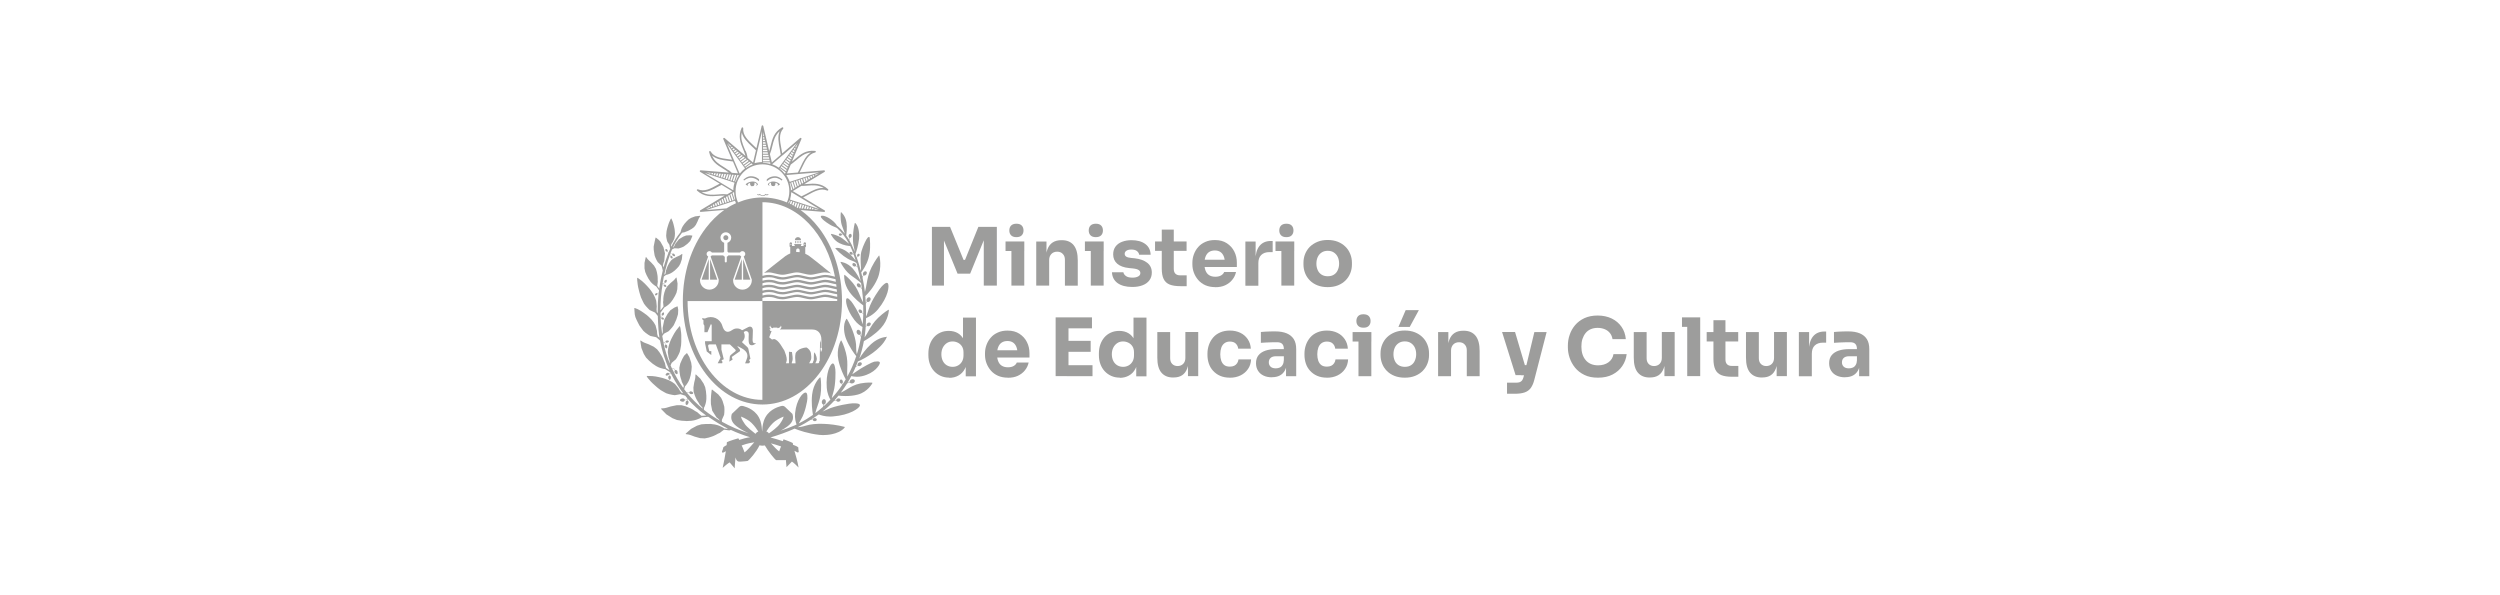 <?xml version="1.0" encoding="UTF-8"?>
<svg id="Capa_1" xmlns="http://www.w3.org/2000/svg" version="1.1" viewBox="0 0 595.28 141.73">
  <!-- Generator: Adobe Illustrator 29.7.1, SVG Export Plug-In . SVG Version: 2.1.1 Build 8)  -->
  <defs>
    <style>
      .st0 {
        fill: #9d9d9c;
      }
    </style>
  </defs>
  <g>
    <path class="st0" d="M177.17,42.99s.79-.67,1.61-.67c1.12,0,1.96.85,1.96.85v-.46s-.67-.75-1.96-.75c-.95,0-1.77.83-1.77.83l.16.2h0Z"/>
    <path class="st0" d="M186.15,42.99l.16-.22s-.82-.8-1.77-.8c-1.29,0-1.96.75-1.96.75v.46s.83-.85,1.96-.85c.81,0,1.61.67,1.61.67"/>
    <path class="st0" d="M180.44,46.2l-.03-.02-.14.14.02.02c.17.18.45.22.65.09.19.17.44.26.69.26s.51-.1.7-.26c.21.13.48.09.65-.09l.02-.02-.14-.14-.02.03c-.05.06-.15.1-.24.1-.08,0-.16-.04-.22-.1l-.06-.05-.14.13c-.16.16-.37.24-.58.24h-.03c-.2,0-.38-.09-.51-.23-.05-.05-.09-.1-.09-.1l-.02-.03-.03.02s-.28.26-.52.03"/>
    <path class="st0" d="M180.47,43.97s.02-.09-.08-.24c-.06-.09-.58-.72-1.74-.44-.89.22-1.1.63-1.1.63,0,0,.16.2.63.35.04,0,.05-.02,0-.04h-.02c-.14-.07-.2-.24-.02-.42.18-.19.48-.25.48-.25,0,0-.05.16,0,.37.06.22.2.36.31.41.09,0,.37-.03.48-.04.05-.03.37-.33.21-.81.2.05.36.1.48.24.11.14.1.21.08.26-.02.06-.07.14-.14.18,0,0-.17.13.02.05.2-.07.29-.12.38-.24"/>
    <path class="st0" d="M184.66,43.28c-1.15-.27-1.67.36-1.74.46-.1.16-.08.24-.08.24.1.12.19.16.38.24.19.06.02-.05.02-.05-.06-.05-.12-.12-.14-.18s-.04-.14.08-.27c.11-.14.24-.2.44-.25-.16.48.16.79.22.81.11,0,.39.03.48.04.11-.05.25-.19.3-.41.05-.21,0-.37,0-.37,0,0,.33.05.52.24.18.19.12.35-.02.43h-.02s-.03.05,0,.04c.46-.15.62-.35.62-.35,0,0-.22-.4-1.11-.62"/>
    <path class="st0" d="M181.55,71.69h-.02v23.52c-9.81,0-17.8-10.56-17.81-23.53h17.82v-.72c.1-.04.7-.25,1.56-.25.94,0,1.53.26,1.53.26.03,0,.69.3,1.76.3.9,0,2.47-.56,3.41-.56s2.23.56,3.3.56c.9,0,2.47-.56,3.41-.56.81,0,1.88.41,2.84.53v.43h-17.82s.02.02.02.02ZM195.48,83.84s-.05-.19-.11-.69c-.04-.26.03-.33.1-.35v-1.88c-.03.24-.1.47-.21.68l-.08,4.41h-.15c.03.15.05.3-.09.43-.04.03-.09.05-.15.06h-.66c.09-.14.37-.64.37-1.08s-.52-1.76-.63-1.44-.09,1.9-.09,1.9h-.15v.24s.02.31-.33.38h-.63c.05-.08.28-.5.42-.83.15-.36.08-1.08,0-1.55-.12-.69-.62-1.12-1.02-1.38-.46.02-1.06.12-1.73.46,0,0-.82.52-.91.97-.16.75-.07,1.39-.04,1.72.03.21.04.47.04.62h-.91c0-.13.04-.31.17-.65.14-.34-.02-1.47-.12-2.05h-.1c-.21,0-.41-.03-.61-.07v2.76h-.72c.03-.11.07-.29.15-.5.13-.34,0-1.21-.36-2.06-.07-.17-.12-.33-.16-.46h0c-.39-.48-1.33-2.59-2.47-2.75l-.48.12-.67-.54.58-1.51h-.3l-.2-.41h.37c-.21-.14-.35-.33-.35-.53,0-.14.06-.26.17-.37v.09c0,.26.24.48.58.59.04-.07.09-.17.19-.17h.81c.1,0,.17.07.18.16.26-.07.53-.2.64-.35.07-.1.09-.2.08-.29.18.19.21.44.05.66-.06.09-.16.17-.28.25,0,0,.02,0,.03.02h7.59c.09,0,.18,0,.27.02.13,0,.45.04.65.11,1.21.46,1.38,1.69,1.38,2.38v1.87s.19.02.16.32c-.04.33-.28.69-.28.69M166.69,66.6l1.94-5.53c-.22-.11-.38-.34-.38-.6,0-.37.3-.67.67-.67.25,0,.46.14.58.33h2.73c.05-.09.12-.16.2-.23v-2.09c-.51-.16-.88-.65-.88-1.22,0-.7.58-1.28,1.28-1.28s1.28.58,1.28,1.28c0,.57-.37,1.05-.89,1.22v2.09c.08.06.16.14.2.23h2.79c.12-.2.33-.33.58-.33.37,0,.67.3.67.67,0,.26-.16.49-.38.6l1.94,5.53v.14c0,1.22-1,2.23-2.23,2.23s-2.23-1-2.23-2.23v-.14l1.94-5.53c-.12-.05-.22-.15-.28-.26h-2.79c-.08.15-.21.26-.37.31v1.13c0,.13-.11.24-.24.24s-.24-.11-.24-.24v-1.13c-.16-.05-.28-.16-.37-.31h-2.73c-.06.11-.16.21-.28.26l1.94,5.53v.14c0,1.22-1,2.23-2.23,2.23s-2.23-1-2.23-2.23v-.14h.03-.02ZM168.28,49.98l.94-.31h0l.55-.18h0l.56-.18h0l.56-.18h0l.55-.18h0l.55-.17h0l.55-.18h0l.55-.18h0l.55-.18h0l.55-.18h0l.82-.26c.07.2.15.4.24.59-.78.35-1.53.76-2.27,1.23l-4.85.4.17-.02-.02-.02h0ZM168.96,49.24l.07.24-1.01.33.94-.57h0ZM169.2,49.09l.28-.17.12.37-.34.11-.09-.29.03-.02ZM169.85,48.71l.16-.1.16.5-.34.11-.14-.43.15-.09h0ZM170.53,48.29l.21.64-.34.11-.18-.56.31-.19h0ZM170.86,48.09l.19-.12.25.77-.34.11-.23-.69.12-.07h0ZM171.42,47.75l.16-.1.29.9-.34.11-.26-.82.16-.09h-.01ZM172.08,47.36l.03-.02.34,1.03-.34.11-.31-.96.29-.17h0ZM172.5,47.1l.14-.08.38,1.17-.34.11-.36-1.09.18-.11h0ZM172.41,46.22h-.26c-.16,0-.32,0-.48.02h0c-.07,0-.16,0-.23.02h-.03c-.07,0-.15,0-.22.02h-.03c-.07,0-.15,0-.22.02-1.33.1-2.61.2-3.89-.57,1.35.13,2.7-.6,4-1.32.08-.05.17-.09.26-.14h.02c.08-.05.16-.09.25-.13,0,0,.02,0,.03-.02.07-.04.14-.07.21-.11l2.55,1.54-1.22.73c-.24-.03-.48-.05-.71-.05M168.05,41.27l1.12.37h0l.55.18h0l.55.18h0l.55.18h0l.56.17h0l.55.18h0l.55.17h0l.55.18h0l.55.18h0l.55.18h0l.79.26s0,.04-.02.05c-.02.05-.04.11-.05.16,0,.05-.03.09-.04.14-.02.05-.03.11-.04.16,0,.05-.02.08-.03.13-.02.09-.04.18-.05.27,0,.05,0,.1-.02.16,0,.05,0,.1-.02.16,0,.05,0,.11-.02.16v.34l-.07.05-6.67-4.03h.11s.05.02.05.02ZM169.2,41.16l-.06.21-.89-.29.96.08h-.01ZM169.45,41.18l.37.03-.11.34-.34-.11.08-.26h0ZM170.06,41.24l.37.03-.16.48-.34-.11.13-.39h0ZM170.66,41.28l.37.03-.2.61-.34-.11.17-.53ZM171.27,41.34l.37.03-.24.74-.34-.11.21-.67h0ZM172.25,41.42l-.28.88-.34-.11.26-.79.37.03h0ZM172.86,41.46l-.33,1-.34-.11.3-.93.37.03h0ZM173.48,41.52l-.37,1.14-.34-.11.35-1.06.37.03h-.01ZM173.71,41.54l.37.03-.41,1.28-.34-.11s.38-1.2.38-1.2ZM173.45,40.53s-.02-.02-.04-.03c-.06-.05-.12-.08-.18-.13-.02,0-.03-.02-.05-.03-.05-.04-.12-.07-.17-.12-.02,0-.04-.03-.05-.04-.05-.04-.11-.07-.16-.11-.03-.02-.05-.03-.07-.05-.05-.03-.1-.06-.15-.09-.07-.05-.15-.09-.22-.14-1.14-.7-2.23-1.37-2.81-2.75,1.02.9,2.54,1.1,4.01,1.28.33.05.65.08.96.13l1.2,2.82-1.47-.12c-.12-.12-.25-.23-.37-.34h0c-.06-.05-.13-.1-.19-.16,0,0-.02,0-.02-.02-.06-.05-.13-.09-.18-.14M173.16,34.32l.58.8h0l.35.48h0l.35.48h0l.35.48h0l.35.48h0l.35.47h0l.35.47h0l.35.47h0l.35.47h0l.35.48h0l.51.7c-.45.35-.86.75-1.21,1.19h-.09l-2.99-7.03.06.1v-.04h-.01ZM174.08,34.74l-.2.15-.63-.86.83.71ZM174.54,35.14l-.32.23-.21-.29.25-.18.28.24h0ZM175.01,35.54l-.43.31-.21-.29.37-.26.27.24h0ZM175.47,35.94l-.54.39-.21-.29.48-.35.27.24h0ZM175.81,36.23l.12.1-.66.48-.21-.29.58-.43.16.14h.01ZM176.4,36.73l-.77.56-.21-.29.69-.51.28.24h.01ZM176.61,36.91l.26.22-.88.65-.21-.29.81-.59.02.02h0ZM177.33,37.53l-1,.73-.21-.29.92-.68.27.24h.02ZM177.63,37.78l.16.14-1.11.81-.21-.29,1.04-.76.12.1h0ZM177.5,35.93s0-.03-.02-.04l-.19-.47c-.51-1.24-1-2.42-.66-3.87.3,1.32,1.41,2.38,2.49,3.39.07.07.15.14.22.2.05.05.09.09.15.14.03.03.05.05.07.07.05.05.11.1.16.16.02.02.04.04.05.05.05.05.11.11.16.16.02.02.03.03.05.05l.02.02-.69,2.92-1.3-1.11s-.02-.07-.02-.11v-.04c-.02-.08-.04-.16-.05-.24v-.04c-.02-.07-.04-.16-.06-.23v-.04c-.03-.07-.05-.16-.07-.23v-.04c-.03-.07-.05-.15-.07-.22,0-.02,0-.03-.02-.04-.03-.07-.05-.15-.08-.22,0,0,0-.03-.02-.04-.03-.07-.05-.15-.08-.21M181.43,31.43v1.11h0v.58h0v.58h0v.58h0v.58h0v.58h0v.58h0v.58h0v.58h0v.58h0v.61h0v.22h-.04c-.13,0-.26,0-.38.02h-.05c-.29.03-.58.07-.85.13h0c-.14.03-.27.06-.41.1h0l-.03-.03,1.77-7.57v.19h0ZM178.9,38.87l.34.29c-.48.17-.92.4-1.34.67q-.13.08,0,0c-.09.05-.18.12-.26.18l-.1-.14,1.37-1h0ZM177.05,39.22l-.21-.29,1.15-.84.28.24-1.22.9h0ZM178.45,38.49l.26.23-1.32.98-.2-.27,1.26-.92h0v-.02h0ZM175.55,41.68l.41.04c-.33.48-.59,1-.79,1.56v.04l-.12-.04.51-1.59h-.01ZM174.24,43.03l-.34-.11.43-1.32.37.03-.46,1.41h0ZM174.94,41.64l.37.03-.49,1.54-.34-.11.48-1.46h-.02,0ZM174.41,45.94l.3-.18.07-.05h0c.02.63.12,1.23.29,1.8l-.15.05-.52-1.63h0ZM173.89,46.26l.31-.19.51,1.57-.34.11-.48-1.49ZM173.58,48.01l-.34.11-.39-1.22.08-.05.24-.14.42,1.31h-.01ZM173.37,46.58l.31-.19.47,1.43-.34.11-.44-1.36h0ZM181.55,39.13c3.53,0,6.4,2.87,6.4,6.4,0,.95-.21,1.85-.58,2.67-1.85-.78-3.81-1.18-5.82-1.18s-3.97.41-5.82,1.18c-.37-.81-.58-1.72-.58-2.67,0-3.53,2.87-6.4,6.4-6.4M181.67,38.66h1.7l.07.33-.05.04c-.54-.16-1.11-.24-1.7-.26h-.03v-.11h0ZM181.67,38.03h1.54l.09.38h-1.64v-.38h.01ZM181.67,37.44h1.41l.02.06.07.3h-1.49v-.36h-.01ZM181.67,36.84h1.27l.08.36h-1.35v-.36ZM181.67,36.25h1.12l.03.13.05.23h-1.22v-.36h.02ZM181.67,35.65h.99l.03.11.05.25h-1.07v-.36ZM181.67,35.05h.85l.08.36h-.93v-.36h0ZM181.67,34.46h.7l.02.09.06.26h-.79v-.36h0ZM181.67,33.86h.57l.08.36h-.65v-.36h0ZM181.67,33.26h.43l.04.16.05.19h-.51v-.36h0ZM181.67,32.67h.29l.06.29.02.06h-.37v-.36h0ZM181.67,31.44l.23.99h-.23v-.99ZM183.9,34.78c.32-1.31.61-2.55,1.75-3.53-.54,1.25-.26,2.75.02,4.21.09.48.17.94.24,1.39l-2.12,1.83-.47-1.98c.26-.63.43-1.28.58-1.93M186.31,37.02l3.44-2.96-.66.9h0l-.35.48h0l-.35.48h0l-.35.47h0l-.35.48h0l-.35.48h0l-.35.48h0l-.35.48h0l-.35.47h0l-.35.48h0l-.49.68c-.49-.35-1.02-.63-1.6-.83l.05-.04,2.07-1.79.36-.31-.04.1.02-.05h0ZM189.54,35.14l-.18-.14.58-.79-.39.93h-.01ZM189.3,35.71l-.3-.22.21-.29.24.16-.15.34h0ZM189.06,36.28l-.41-.3.21-.29.35.26-.15.34h0ZM188.93,36.59l-.11.26-.53-.38.21-.29.46.33-.04.08h0ZM188.59,37.4l-.64-.47.21-.29.58.42-.15.34h0ZM188.59,38.96s.02-.02.04-.03c.05-.05.12-.09.17-.13.02,0,.03-.02.05-.04.05-.05.11-.08.16-.13.02-.02.04-.03.05-.05.05-.04.1-.08.15-.12.03-.02.05-.05.08-.06.04-.04.08-.07.13-.1.06-.05.14-.11.2-.16,1.02-.87,1.99-1.7,3.48-1.83-1.17.69-1.83,2.07-2.46,3.42-.13.28-.26.56-.4.83h0c-.05.09-.09.17-.13.26h0c-.05.09-.09.17-.14.26h0l-2.58.21.9-2.12s.07-.05.12-.08c0,0,.02,0,.02-.02.06-.05.13-.09.19-.14M187.54,39.88l-.08.2-.05.14-1.21-.88.21-.29,1.13.83ZM187.78,39.32l-.02.05-.12.29-1.1-.79.21-.29,1.02.75h0ZM188.02,38.75l-.15.34-.98-.71.21-.29.91.67h0ZM187.6,37.42l.21-.29.69.5-.12.29-.02.05-.75-.55h-.01ZM188.26,38.19l-.15.34-.87-.63.21-.29.79.58h.02,0ZM187.07,41.02l-.14.33h-.06c-.36-.45-.78-.86-1.24-1.22l.08-.11h0l1.35,1h0ZM185.85,39.84h0l.21-.29,1.25.91-.05.14-.08.2-1.31-.95h-.02ZM194.93,41.07l-1.06.35h0l-.56.18h0l-.56.18h0l-.56.18h0l-.56.18h0l-.56.18h0l-.56.18h0l-.56.18h0l-.56.18h0l-.56.18h0l-.79.26s-.04-.1-.05-.15h0c-.05-.12-.09-.24-.15-.36,0-.02-.02-.05-.03-.06-.05-.1-.1-.21-.15-.31,0-.02-.02-.03-.02-.05-.13-.24-.26-.47-.41-.69l7.78-.65h-.11l.03.04h0ZM194.59,41.54l-.47.28-.07-.22.94-.3-.39.24h0ZM193.89,41.96l-.3.18-.11-.36.34-.11.09.27h-.02v.02h0ZM193.26,42.34l-.18.11-.16-.48.34-.11.14.41-.13.07h0ZM192.74,42.66l-.19.12-.2-.62.34-.11.17.54-.12.07ZM192.02,43.09l-.25-.75.34-.11.22.68-.31.19h0ZM191.78,43.25l-.27.16-.28-.89.34-.11.26.8-.04.03h0ZM191.73,44.24h.02c.08,0,.16,0,.25-.02h0c.08,0,.16,0,.26-.02,1.33-.1,2.61-.2,3.89.57-1.36-.13-2.7.6-4,1.32-.08.05-.16.09-.25.14h-.02c-.08.05-.16.09-.25.13h-.02c-.08.05-.16.08-.24.13h-.02c-.08.05-.16.08-.25.13h0c-.09.05-.17.09-.26.13l-2.07-1.25,2.07-1.25h.65c.08,0,.16,0,.25-.02M195,49.75l-1.06-.34h0l-.56-.18h0l-.56-.18h0l-.56-.18h0l-.56-.18h0l-.56-.18h0l-.56-.18h0l-.56-.18h0l-.56-.18h0l-.56-.18h0l-.79-.26s.04-.12.05-.17h0c.13-.48.21-.99.24-1.51v-.29.26l.06-.04,2.02,1.22h0l.41.25,4.19,2.53h-.1l.02-.03h0ZM194.3,49.93l-.39-.04.07-.22.94.3-.61-.05h-.01ZM193.66,49.87h-.11l-.26-.03.11-.36.34.11-.09.27h0ZM193.05,49.82h-.1l-.26-.03.16-.48.34.11-.13.41h0ZM192.44,49.77h-.04l-.33-.03.2-.62.34.11s-.17.54-.17.54ZM191.83,49.72h-.05l-.31-.03.25-.76.34.11-.22.68h0ZM191.15,49.67l-.3-.03.28-.89.34.11-.26.8h-.06ZM190.57,48.57l.34.11-.3.94-.18-.02-.18-.02.33-1.02h-.01ZM189.68,49.38l.32-1,.34.11-.35,1.07h-.03c-.1-.06-.19-.13-.28-.19M187.86,48.41c-.05-.03-.11-.05-.16-.07.09-.2.17-.4.25-.61l.13.04-.21.65h0ZM188.51,48.73c-.15-.07-.28-.15-.43-.22l.22-.68.34.11-.24.72s.07.04.1.05M188.94,48.95c-.11-.05-.21-.11-.32-.16l.25-.76.34.11-.26.82h0ZM189.15,49.08h0l.28-.87.34.11-.3.94c-.11-.06-.21-.13-.32-.18M188.67,45.12l-.29.17-.06.04v-.39c0-.07-.02-.15-.03-.23,0-.04,0-.08-.02-.12,0-.05-.02-.11-.03-.16,0-.04,0-.06-.02-.1-.02-.1-.04-.19-.06-.29,0-.04,0-.06-.02-.1-.02-.05-.03-.12-.05-.17v-.03c-.02-.06-.04-.13-.05-.18l.13-.05v.02l.51,1.58v.02h0ZM189.19,44.81l-.31.19-.49-1.53v-.02l.35-.11.48,1.47h-.03ZM189.72,44.49l-.31.19-.46-1.42.34-.11.44,1.34h0ZM190.24,44.17l-.27.16-.04.03-.42-1.29.34-.11s.39,1.21.39,1.21ZM190.64,42.71l.34-.11.3.94-.31.19s-.33-1.02-.33-1.02ZM190.76,43.85l-.31.19-.37-1.15.34-.11.35,1.07h-.01ZM198.83,65.88c-.75-.16-1.57-.42-2.3-.42-.9,0-2.46.56-3.41.56s-2.23-.56-3.3-.56c-.9,0-2.47.56-3.41.56s-2.23-.56-3.3-.56c-.72,0-1.27.13-1.56.22v-17.53h0c8.31,0,15.31,7.56,17.27,17.73M199.03,67.09c-.8-.16-1.72-.47-2.5-.47-.9,0-2.46.56-3.41.56s-2.23-.56-3.3-.56c-.9,0-2.47.56-3.41.56s-1.53-.26-1.53-.26c-.03,0-.69-.3-1.76-.3-.72,0-1.27.13-1.56.22v-.58c.1-.04.7-.25,1.56-.25.94,0,1.53.26,1.53.26.03,0,.69.3,1.76.3.9,0,2.47-.56,3.41-.56s2.23.56,3.3.56c.9,0,2.47-.56,3.41-.56.69,0,1.57.3,2.41.46.04.2.07.41.1.62M199.18,68.3c-.84-.15-1.82-.49-2.66-.49-.9,0-2.46.56-3.41.56s-2.23-.56-3.3-.56c-.9,0-2.47.56-3.41.56s-1.53-.26-1.53-.26c-.03,0-.69-.3-1.76-.3-.72,0-1.27.13-1.56.22v-.58c.1-.04.7-.25,1.56-.25.94,0,1.53.25,1.53.26.03,0,.69.3,1.76.3.9,0,2.47-.56,3.41-.56s2.23.56,3.3.56c.9,0,2.47-.56,3.41-.56.74,0,1.69.35,2.59.49.03.2.05.41.07.61M199.29,69.5c-.86-.14-1.89-.51-2.77-.51s-2.46.56-3.41.56-2.23-.56-3.3-.56c-.9,0-2.47.56-3.41.56s-1.53-.26-1.53-.26c-.03,0-.69-.3-1.76-.3-.72,0-1.27.13-1.56.22v-.58c.1-.04.7-.25,1.56-.25.94,0,1.53.26,1.53.26.03,0,.69.3,1.76.3.9,0,2.47-.56,3.41-.56s2.23.56,3.3.56c.9,0,2.47-.56,3.41-.56.78,0,1.79.37,2.72.51.02.2.04.4.05.61M199.36,70.67c-.87-.13-1.93-.52-2.83-.52s-2.46.56-3.41.56-2.23-.56-3.3-.56c-.9,0-2.47.56-3.41.56s-1.53-.26-1.53-.26c-.03,0-.69-.3-1.76-.3-.72,0-1.27.13-1.56.22v-.58c.1-.04.7-.25,1.56-.25.94,0,1.53.26,1.53.26.03,0,.69.3,1.76.3.9,0,2.47-.56,3.41-.56s2.23.56,3.3.56c.9,0,2.47-.56,3.41-.56.79,0,1.85.4,2.8.52,0,.2.02.4.03.61M195,54.29c-1.31-1.72-2.78-3.14-4.37-4.28l5.61.46h.02c.08,0,.16-.05.18-.14.03-.09,0-.18-.08-.23l-5.13-3.09c.37-.18.74-.38,1.1-.58,1.61-.88,3.12-1.71,4.63-1.05.09.04.19,0,.24-.07.05-.08.04-.18-.04-.26-1.66-1.5-3.33-1.37-4.95-1.24-.25.02-.48.04-.72.05l4.85-2.93c.07-.05.11-.14.08-.23-.03-.08-.11-.14-.2-.14l-5.82.48c.2-.37.38-.77.57-1.16.79-1.65,1.53-3.22,3.13-3.57.09-.02.16-.11.16-.2s-.08-.17-.17-.18c-2.23-.24-3.5.85-4.74,1.9-.26.23-.53.45-.79.66l2.27-5.39c.04-.08,0-.18-.06-.24-.07-.05-.17-.05-.25,0l-4.27,3.67c-.05-.38-.13-.78-.2-1.16-.34-1.8-.66-3.49.43-4.73.06-.07.06-.18,0-.26s-.16-.09-.25-.05c-1.94,1.12-2.33,2.75-2.71,4.32-.11.46-.22.9-.37,1.34l-1.41-6c-.02-.09-.1-.15-.19-.15s-.17.06-.19.15l-1.25,5.31c-.23-.23-.47-.46-.71-.68-1.32-1.25-2.59-2.44-2.43-4.08,0-.1-.05-.18-.15-.21s-.19.02-.23.11c-.91,2.05-.27,3.59.35,5.09.22.54.44,1.06.58,1.61l-4.99-4.27c-.07-.06-.17-.06-.25,0s-.1.16-.06.24l2.09,4.92c-.25-.04-.48-.06-.73-.1-1.82-.24-3.53-.46-4.37-1.87-.05-.08-.15-.12-.24-.08s-.14.13-.12.22c.47,2.19,1.89,3.07,3.27,3.92.5.31,1,.62,1.44.98l-6.73-.55c-.09,0-.17.05-.2.14-.03.08,0,.18.08.23l4.66,2.81c-.18.1-.37.2-.55.3-1.61.88-3.12,1.71-4.63,1.05-.09-.04-.19,0-.24.07-.05.08-.04.19.04.25,1.66,1.5,3.33,1.37,4.95,1.24.54-.04,1.07-.08,1.6-.06l-5.81,3.51c-.07.05-.11.14-.08.23.03.08.1.14.18.14h.02l5.6-.47c-1.58,1.12-3.05,2.56-4.36,4.27-3.54,4.65-5.5,10.83-5.5,17.39s1.96,12.74,5.5,17.39c3.58,4.7,8.36,7.28,13.45,7.28s9.87-2.59,13.45-7.28c3.54-4.65,5.5-10.83,5.5-17.39s-1.96-12.74-5.5-17.39"/>
  </g>
  <polygon class="st0" points="168.76 61.69 167.05 66.6 168.76 66.6 168.76 61.69"/>
  <polygon class="st0" points="169.08 61.69 169.08 66.6 170.79 66.6 169.08 61.69"/>
  <path class="st0" d="M173.43,56.6c0-.34-.27-.6-.6-.6s-.6.27-.6.6.27.6.6.6.6-.27.6-.6"/>
  <polygon class="st0" points="176.95 61.69 176.95 66.6 178.66 66.6 176.95 61.69"/>
  <polygon class="st0" points="176.63 66.6 176.63 61.69 174.92 66.6 176.63 66.6"/>
  <rect class="st0" x="189.37" y="57.39" width=".21" height=".52"/>
  <rect class="st0" x="189.9" y="57.39" width=".21" height=".52"/>
  <rect class="st0" x="190.43" y="57.39" width=".21" height=".52"/>
  <g>
    <path class="st0" d="M188.23,58.08h.2v.22h-.2v-.22ZM189.58,59.57c0-.23.18-.41.41-.41s.41.18.41.41v.47c-.17-.02-.35-.03-.51-.03h-.31v-.45h0ZM191.55,58.08h.2v.22h-.2v-.22ZM186.37,65.42c.9,0,2.44-.56,3.37-.56s2.21.56,3.27.56c.9,0,2.44-.56,3.37-.56s1.52.26,1.52.26c0,0,.02,0,.04.02-1.57-1.31-4.86-3.92-5.23-4.17-.33-.23-.66-.41-.97-.55v-1.53l.18-.19v-.72c0-.16-.13-.28-.29-.28s-.29.13-.29.28v.59h-.62v-.28h.13v-.17h-1.75v.17h.13v.28h-.64v-.59c0-.16-.13-.28-.29-.28s-.29.13-.29.28v.72l.16.16v1.48c-.37.15-.75.36-1.14.62-.47.33-5.09,4.01-5.11,4.03.27-.06.67-.13,1.14-.13.93,0,2.21.56,3.27.56"/>
    <path class="st0" d="M190,56.46c-.41,0-.74.33-.74.74h1.48c0-.41-.33-.74-.74-.74"/>
    <path class="st0" d="M179.92,81.71c-.44.07-.65-.05-.7-.5-.04-.26-.02-.55,0-.82,0-.56.05-1.12.05-1.68,0-.2-.05-.47-.16-.64-.19-.33-.59-.37-.93-.19-.45.23-.89.45-1.32.69-.07.04-.13.05-.19.05-.31-.26-.71-.41-1.14-.41h-.07c-.41,0-.78.14-1.11.37-1.21.86-1.95.37-2.36-1-.51-1.72-2.38-2.57-3.99-1.79-.08.04-.2.05-.29.04-.18-.03-.29-.05-.48-.08-.02.03-.04.21-.05.24.11.08.32.26.32.26v.84c0,.06.02.15.06.18.16.15.18.33.17.53v1.3h.72l.8-1.9.21.12v3.92h-1.58v.48l.4,1.96s.65.52.97.77c.04.03.07.05.12.07v-.91h-.48s-.21-.87-.27-1.14c-.06-.28.1-.49.4-.47.2.02,1.42,0,1.43,0,.37.97.73,2.12,1.1,3.09.02.05,0,.14-.03.19-.11.22-.23.44-.34.66-.09.18-.18.37-.29.56h.89c.07,0,.17.04.21-.09.03-.12.08-.3-.06-.4-.16-.11-.14-.24.05-.32.11-.05.23-.09.36-.15-.09-.29-.56-2.29-.56-2.29v-1.24h2.02s.87.83,1.24,1.18c.15.14.21.32.05.45-.14.11-.65.51-.86.69-.25.21-.44.35-.46.68,0,.36-.08.71-.13,1.1.28-.17.54-.32.8-.48-.06-.17-.13-.45-.19-.64.17-.16,1.6-1.09,1.91-1.34.15-.12.03-.44-.1-.59-.18-.24-.48-.56-.48-.56l.1-.06s1.06.53,1.47.84c.62.47.96,1.1.76,1.89-.1.39-.28.78-.42,1.16-.02.05-.05.11-.08.19h.7c.29,0,.44-.14.45-.42.02-.42-.03-.11-.06-.14-.16-.14-.16-.21-.03-.36.06-.07.22-.15.22-.15,0,0-.4-1.84-.51-2.46-.03-.14-.27-.38-.27-.38l-1.2-1.1s-.05-.05.02-.14c.08-.08.16-.17.23-.27.23-.3.37-.68.37-1.09,0-.31-.08-.6-.22-.86,0-.04.03-.07.06-.11.23-.25.61-.27.88-.06.18.16.25.35.24.58-.02.51-.05,1.03-.03,1.54,0,.24.04.52.13.74.11.27.38.38.68.37.38-.03.67-.24.97-.49h-.1"/>
    <path class="st0" d="M183.55,105.56c.6.15,1.5.43,2.43.74-.14.3-.29.73-.45,1.18-.45-.28-1.32-1.21-1.98-1.93M177.29,107.72c-.15-.4-.29-.79-.42-1.07-.09-.19-.18-.39-.27-.58.76-.27,1.43-.48,1.82-.54.38-.06.78-.14,1.16-.22v.03h0c-.69.8-1.78,2.06-2.29,2.38M177.32,100.91c-.69-1-.85-1.41-.86-1.72.98.4,1.92.94,2.49,1.51.74.72,1.34,1.62,1.62,2.06-.16.05-.3.12-.44.24-.09.08-.16.18-.24.3-.61-.47-2.02-1.58-2.58-2.38M184.08,100.7c.58-.57,1.52-1.1,2.49-1.51-.02.31-.16.71-.86,1.72-.56.8-1.99,1.85-2.63,2.29-.04-.07-.08-.14-.13-.18-.15-.15-.31-.24-.48-.28.26-.42.85-1.31,1.6-2.03M211.15,80.23c-.07,0-1.82-.04-3.76,1.73-1.26,1.13-2.25,2.58-2.79,3.45.48-1.38.84-2.78,1.1-4.18.84-.47,2.63-1.57,4.03-3.08,1.88-2.04,1.92-4.31,1.92-4.33,0-.03-.02-.05-.04-.06h-.07s-1.05.59-2.45,1.92c-1.11,1.06-1.73,2.15-2.27,3.11-.15.26-.28.5-.42.73-.18.3-.37.58-.53.83.09-.62.16-1.23.21-1.84.02-.25.04-.48.05-.72l.08-.05c.16-.11.24-.16.24-.16.13.14.4.14.62,0,.24-.16.35-.45.23-.63-.12-.19-.42-.22-.66-.05-.24.16-.34.44-.25.63,0,0-.05.05-.25.17h0c.05-.66.07-1.31.08-1.96.28-.11,1.67-.68,2.83-2.07,2.52-3.05,2.73-5.64,2.39-6.16-.06-.09-.15-.15-.25-.16-.36-.04-.88.49-1.22.84l-.08.09c-.34.34-2.38,3.19-3,5.25-.34,1.13-.56,1.65-.68,1.88.02-1.06,0-2.09-.05-3.12.03-.05.05-.1.1-.16.16-.23.21-.27.21-.27.21.12.52.03.71-.24.19-.26.18-.62-.02-.77-.2-.16-.52-.05-.71.22-.17.25-.2.56-.05.72,0,0-.06.08-.19.26-.02.03-.04.05-.05.07-.03-.54-.07-1.08-.12-1.61.63-.6,2.03-2.12,2.91-4.17,1.15-2.7.45-5.41.44-5.44,0-.03-.03-.05-.05-.05s-.05,0-.07.03c0,0-.83.97-1.75,2.79-.73,1.45-.96,2.75-1.16,3.89-.05.31-.11.6-.16.88-.08.39-.16.75-.25,1.07-.14-1.11-.32-2.21-.56-3.32,0-.09,0-.22.05-.33.07-.17.22-.28.22-.28.17.09.44,0,.6-.22.18-.24.19-.55.02-.69s-.48-.07-.67.16c-.18.24-.19.54-.04.69,0,0-.14.09-.23.3,0,.03-.02.05-.03.07-.07-.35-.16-.69-.25-1.03.38-.49,1.23-1.7,1.7-3.26.55-1.85.43-3.66.37-4.44,0-.1,0-.18-.02-.25,0-.31-.05-.44-.15-.48-.1-.05-.21.04-.35.16l-.02.02c-.26.21-1.07,1.85-1.47,3.22-.28.96-.2,2.48-.14,3.48.03.42.05.75.03.9,0,.1-.03.19-.05.28-.26-1.03-.58-2.07-.93-3.12.03-.04.06-.07.08-.12.07-.11.11-.16.11-.16.12.05.29-.02.39-.17.11-.16.11-.38-.02-.47s-.33-.03-.44.15c-.11.16-.1.37,0,.48,0,0-.02.04-.12.18-.02.03-.04.05-.05.06-.09-.28-.19-.56-.29-.84.21-.56.67-1.9.87-3.65.11-1-.03-2.9-.9-3.73-.02-.02-.05-.03-.08-.02-.03,0-.05.03-.05.06-.48,1.99-.57,4.31-.22,5.65.13.48.17.87.19,1.16-.05-.16-.11-.3-.17-.46-.31-.8-.69-1.58-1.11-2.3.03-.07.06-.17.09-.28.04-.17.06-.26.06-.26.17,0,.35-.16.41-.39.06-.26-.04-.51-.23-.57-.19-.05-.41.12-.48.37s.04.5.21.58c0,0,0,.05-.06.27-.02.07-.05.13-.06.17-.21-.35-.43-.69-.67-1,.07-.46.26-1.81.07-3.11-.24-1.6-1.22-2.4-1.25-2.43-.02-.02-.05-.02-.06,0-.02,0-.04.03-.04.05s-.11.69,0,1.82c.07.9.35,1.56.58,2.16.06.16.13.31.17.46.08.23.16.44.21.62-.58-.73-1.21-1.38-1.88-1.92-.16-.26-.39-.6-.74-.92-1.49-1.36-2.73-1.56-3-1.41-.05.03-.09.07-.1.14-.03.17.17.41.41.65l.04.05c.16.18,1.52,1.27,2.53,1.66.57.22.8.35.9.41.51.48.97.98,1.39,1.49h-.25c-.03-.14-.18-.24-.37-.24-.2,0-.37.13-.37.28s.16.29.37.29.36-.13.37-.27h.29c.54.68,1,1.39,1.42,2.18-.14-.1-.29-.22-.46-.35-.11-.09-.23-.19-.36-.3-.47-.39-.99-.85-1.77-1.18-.98-.42-1.62-.52-1.64-.52-.04,0-.06,0-.08.04-.02.03-.03.06,0,.09.03.05.62,1.38,1.99,2.07,1.07.55,2.15.66,2.59.69.26.56.52,1.15.75,1.79.03.07.05.16.08.23-.02,0-.03-.02-.05-.03-.13-.07-.19-.11-.19-.11.05-.15-.05-.33-.23-.43-.19-.11-.42-.08-.5.07s0,.37.2.48c.19.11.41.08.5-.05,0,0,.05.02.2.11.04.02.06.05.09.06.16.43.3.87.44,1.31-.38-.49-.96-1.16-1.74-1.83-.65-.56-2.04-1.36-3.04-1.12-.03,0-.05.03-.05.05,0,.03,0,.05.02.07,1.16,1.3,2.74,2.47,3.84,2.85.61.21.98.45,1.17.6.08.29.16.58.25.88-.04-.04-.08-.06-.13-.09-.15-.1-.22-.15-.22-.15.07-.16-.03-.39-.23-.53-.22-.16-.49-.15-.6.03s-.03.45.18.59c.22.16.48.14.6-.02,0,0,.05.02.23.16.1.08.16.14.19.18.29,1.09.54,2.18.73,3.3-.26-.6-.93-1.96-1.9-3.05-1.29-1.44-2.82-1.58-2.84-1.58-.03,0-.05,0-.06.03,0,.02-.02.05,0,.06,0,0,.35.78,1.18,1.84.66.85,1.36,1.33,1.99,1.77.16.12.33.23.48.34.68.51,1.19.97,1.19.97,0,0,.03.02.05.02h0c.07.42.14.84.19,1.26-.04-.05-.07-.09-.11-.13-.13-.14-.2-.21-.2-.21.12-.16.06-.44-.12-.64-.2-.22-.49-.27-.66-.12s-.14.48.06.69c.2.22.48.26.66.14,0,0,.05.04.21.23.13.16.17.26.18.28.14,1.05.23,2.09.28,3.14-.14-.27-.3-.59-.47-.96-.1-.22-.19-.45-.29-.69-.37-.9-.8-1.92-1.67-2.97-1.09-1.32-1.94-1.95-1.95-1.95-.02-.02-.05-.02-.07,0-.03,0-.05.04-.05.06s-.2,2,1.23,3.99c1.11,1.53,2.66,2.74,3.29,3.21.02.67.03,1.32.02,1.99-.04-.04-.07-.07-.11-.11-.13-.12-.19-.18-.19-.18.09-.15.03-.39-.16-.57s-.47-.22-.6-.07-.09.44.1.62.46.22.6.08c0,0,.05.03.21.19.06.06.11.12.14.16-.02.8-.06,1.61-.13,2.4-.09-.25-.2-.58-.35-1.07-.5-1.68-2.08-4.05-2.34-4.34l-.06-.07c-.35-.4-.69-.76-.94-.73-.08,0-.15.05-.19.13-.25.4-.04,2.49,1.9,5.04.72.95,1.52,1.45,1.93,1.67-.05.57-.13,1.12-.22,1.68-.03.18-.06.37-.09.56-.02-.05-.04-.09-.06-.13-.11-.2-.16-.3-.16-.3.17-.15.19-.48.05-.76-.16-.31-.48-.47-.71-.34s-.29.49-.13.8.48.45.7.36c0,0,.05.05.17.32.05.11.08.19.1.26-.25,1.4-.58,2.75-1,4.06-.1-.37-.18-.91-.16-1.66.05-1.75-.85-4.52-2.19-6.75-.02-.03-.04-.04-.06-.04s-.05,0-.07.04c-.96,1.33-.53,3.67-.04,4.84.82,1.96,1.86,3.36,2.38,4.01-.57,1.71-1.28,3.34-2.13,4.87,0-.32-.03-.69-.03-1.1,0-.26,0-.54.02-.82.04-1.08.07-2.3-.32-3.76-.49-1.84-1.05-2.87-1.06-2.88-.02-.03-.05-.05-.07-.05-.04,0-.06.02-.08.05,0,.02-1.12,1.9-.59,4.58.39,1.96,1.3,3.8,1.76,4.64-.26.44-.52.86-.8,1.28v-.04c-.05-.17-.07-.26-.07-.26.16-.07.23-.32.16-.56-.06-.26-.28-.44-.48-.38-.19.05-.3.32-.24.58s.27.43.47.39c0,0,.03.05.07.27,0,.03,0,.05.02.07-.74,1.11-1.56,2.15-2.45,3.12.05-.28.16-.74.39-1.48.56-1.83.52-4.96.45-5.38l-.02-.11c-.08-.56-.19-1.11-.45-1.26-.08-.05-.17-.05-.26,0-.48.2-1.57,2.21-1.31,5.75.11,1.43.63,2.46.87,2.84-.52.56-1.07,1.09-1.64,1.6,0-.03,0-.05.02-.09.04-.23.05-.34.05-.34.23,0,.44-.26.48-.57.05-.35-.11-.67-.37-.71-.26-.05-.52.21-.58.56s.11.66.35.72c0,0,0,.07-.05.37-.02.07-.03.14-.05.19-.33.29-.67.58-1.01.86-.22.17-.49.38-.8.62.08-.3.17-.65.29-1.01.07-.25.16-.49.26-.77.34-1,.73-2.13.81-3.62.1-1.87-.1-3.02-.1-3.03,0-.04-.04-.06-.07-.08-.04,0-.07,0-.1.02-.06.05-1.55,1.42-1.85,4.09-.21,1.9.04,3.85.2,4.82-.91.64-2.07,1.38-3.38,2.03.12-.24.31-.58.61-1.08.93-1.51,1.45-4.39,1.45-4.81v-.1c0-.41.02-1.03-.23-1.27-.07-.07-.16-.1-.27-.09-.55.04-2.08,1.54-2.43,4.88-.13,1.22.16,2.23.35,2.73-.17.08-.35.16-.52.24-1.06.46-2.17.87-3.27,1.23.58-.31,1.17-.67,1.69-1.07,1.41-1.08,1.38-2.08,1.11-2.93-.73-.69-1.25-1.18-1.51-1.43s-.5-.64-1.29-.41-3.18.96-4.02,3.55c-.29.89-.37,1.94-.38,2.42h-.02c-.02-.48-.1-1.53-.38-2.42-.84-2.59-3.23-3.33-4.02-3.55s-1.02.16-1.29.41-.78.73-1.51,1.43c-.26.84-.29,1.85,1.11,2.93.89.69,1.96,1.26,2.87,1.67-2.11-.65-4.3-1.6-6.34-2.73v-.03l-.02-.41.54-1.2v-.03l.06-.57.02-.71-.04-.61v-.02l-.14-.49-.26-.87h0l-.33-.7v-.02l-.76-.91h-.02l-1.35-1.07s-.06-.03-.09,0c-.03,0-.05.05-.05.07l-.14,1.28-.06,1.05.02,1.02v.02l.3,1.53v.03l1.01,1.57s0,.02.02.02l.5.41.32.39c-1.28-.74-2.49-1.54-3.57-2.39-.09-.06-.17-.14-.26-.21l.02-.47.16-.31.15-.42.11-.37.09-.42.06-.55v-.39c0-.19.02-.66-.03-.76-.02-.05-.05-.41-.07-.74l-.17-.9v-.02l-.36-.83v-.02l-.76-1.15v-.02l-1.06-1.01s-.06-.04-.1-.02-.05.05-.05.08l-.02.57-.06.41-.22.9-.18,1.16v.02l.05.94v.02l.25.8.27.65.16.34.26.45.27.4.2.37v.02l.41.44.32.37v.2c-1.39-1.15-2.63-2.43-3.75-3.81.21-.05.48-.09.58-.06h0c-.04.17.15.35.3.38.14.04.22.02.26.02.19,0,.33-.06.36-.2s-.05-.26-.23-.36c-.04-.02-.1-.06-.25-.1s-.36.04-.42.18c-.16-.05-.55.04-.66.07-.2-.25-.39-.5-.58-.76l.05-.15.16-.54.24-.26.26-.37.21-.33.2-.38.21-.52.1-.38c.06-.19.2-.63.17-.74,0-.05.06-.41.13-.74l.07-.93v-.02l-.12-.91v-.02l-.43-1.33v-.02l-.54-.9s-.04-.04-.06-.04-.05,0-.07.03l-.58.57-.02.02-.45.81-.48,1.09v.02l-.2.93v.02l.03.85.1.71.06.37.13.5.16.47.1.41v.02l.28.55.21.45-.14.46c-1-1.4-1.87-2.9-2.61-4.5.03-.03.16-.16.34-.05.22.12.31.33.31.33l.04-.02-.04.02c-.16.09-.16.37-.08.53.08.15.15.19.17.23.15.16.29.22.42.15s.15-.24.1-.45c0-.05,0-.14-.08-.28-.08-.15-.3-.27-.47-.22,0,0-.1-.24-.35-.37-.19-.11-.35,0-.41.05-.12-.26-.24-.53-.36-.8l.09-.19.17-.4,1-.85.02-.02.31-.5.35-.67.26-.59v-.02l.12-.55.18-.98.05-.84v-1.57l-.04-.59-.15-1.06-.11-.43s-.04-.05-.06-.06c-.03,0-.06,0-.08.03l-.76.95-.45.69-.38.69-.39.75-.26.63-.27.8-.19.83-.08.79v.02l.19,1.23v.02l.22.67.08.58-.05.09c-.6-1.51-1.09-3.09-1.44-4.74.02-.02.16-.09.29.03.16.15.18.34.18.34h.03-.04c-.15.04-.21.26-.17.42.04.14.08.19.1.23.09.16.19.25.32.22s.17-.16.17-.35c0-.04.02-.12,0-.25-.04-.14-.19-.29-.34-.28,0,0-.04-.22-.2-.37-.07-.07-.15-.09-.21-.08.13-.09.26-.18.34-.19h0c.03.15.23.22.37.19.12-.03.17-.06.21-.08.15-.07.23-.16.21-.28-.03-.12-.14-.18-.3-.19h-.23c-.13.03-.26.16-.26.29-.14.02-.37.2-.47.27-.12-.53-.22-1.07-.31-1.62l.16-.21.25-.34,1.07-.56s.02,0,.02-.02l.39-.39.47-.54.37-.5h0l.23-.49.39-.87.25-.77.15-.51v-.02l.05-.98v-.02l-.13-.77s-.02-.05-.05-.05h-.07l-.68.29h0l-.94.63s-.02,0-.02.02l-.64.82-.79,1.4v.03l-.39,1.92v.02l.04.67-.06.56-.11.15c-.19-1.27-.31-2.56-.36-3.86.05.05.1.09.15.11-.03.11.06.26.16.32.1.05.16.05.19.06.15.03.26,0,.3-.1s0-.19-.11-.29c-.03-.02-.06-.06-.16-.12-.11-.05-.3-.05-.36.07h0s-.1-.07-.16-.15v-.08s.08,0,.13-.04c.18-.1.26-.26.26-.27.12.05.29-.05.35-.16.06-.11.06-.18.06-.21.04-.16.03-.28-.06-.34-.1-.06-.21,0-.32.11-.03.03-.07.06-.14.17-.06.12-.06.33.05.4l.03.02h-.03s-.07.15-.24.24c-.04.02-.07.03-.11.03,0-.3-.02-.61-.02-.91l.02-.02.62-.86.32-.41.28-.15.34-.24.28-.21.29-.26.35-.37.21-.29c.11-.14.37-.48.39-.58.02-.05.18-.34.35-.59l.37-.78v-.02l.19-.83h0l.06-1.31v-.02l-.24-1.38s-.03-.05-.05-.06c-.03,0-.06,0-.08.03l-.32.41-.27.27-.65.55-.78.77h0l-.48.74v.02l-.26.74-.15.64-.06.35-.05.48v.46l-.06.38v.02l.06.57.04.47-.62.8-.11.09c0-2.08.18-4.18.53-6.27.07.11.18.26.26.3-.04.11.05.26.14.33.09.05.16.07.18.07.14.04.25.02.3-.07s0-.19-.09-.3c-.02-.02-.05-.07-.16-.13s-.29-.06-.36.05h0c-.05-.02-.15-.14-.23-.26.05.02.12.03.2,0,.19-.08.27-.25.28-.26.12.05.29-.03.37-.14.06-.1.07-.17.08-.21.05-.16.05-.27-.05-.35-.09-.06-.21-.02-.33.08-.03.03-.08.06-.15.16-.07.12-.08.33.03.4l.03.02h-.03s-.08.14-.26.22c-.11.05-.18,0-.23-.04.09-.55.19-1.1.31-1.64l.18-.13.34-.25.26-.05.32-.11.27-.1.29-.14.37-.22.24-.18c.15-.11.41-.29.45-.37.03-.04.22-.22.41-.39l.47-.53h0l.34-.62h0l.34-1.02v-.02l.12-1.15s0-.06-.04-.07-.05,0-.08,0l-.35.25-.27.15-.64.28-.79.43h-.02l-.55.47v.02l-.37.53-.26.48-.13.26-.16.37-.11.37-.13.29v.02l-.07.47-.07.37-.27.16c.36-1.61.81-3.2,1.36-4.74.03.12.07.25.13.31-.07.09-.05.26,0,.36s.12.12.15.14c.12.09.23.11.31.05s.07-.17.02-.32c0-.03-.03-.09-.09-.17-.07-.1-.25-.17-.35-.09h0s-.1-.22-.13-.37c.03-.08.05-.16.08-.24.04-.02.08-.04.15-.03.18.03.3.15.3.15l.02-.02-.02.03c-.09.11-.02.31.08.39.09.08.16.1.18.11.15.06.26.08.34,0s.05-.21-.05-.35c-.02-.03-.05-.1-.14-.17-.1-.08-.28-.11-.38-.02,0,0-.14-.14-.34-.16h-.12c.11-.29.23-.58.36-.87l.32-.16.27-.12.9.05h.03l.39-.11.48-.17.4-.18h0l.31-.23.55-.41.41-.41.26-.27v-.02l.23-.48.28-.69v-.06s-.04-.04-.05-.04l-.56-.07h0l-.84.05h-.03l-.7.28-.99.6s-.02,0-.02.02l-.88,1.1v.02l-.19.45-.22.33-.15.06c.58-1.22,1.32-2.41,2.17-3.52l.18-.04.44-.08h.02l.27-.13.36-.12.35-.16.25-.14.46-.26.49-.37h.02l.44-.55h0l.4-.8.26-.63.14-.27.24-.36s.02-.05,0-.08-.05-.04-.07-.04l-1.09.13h-.02l-.96.36h0l-.58.35h0l-.5.48c-.15.18-.32.37-.35.4-.07.04-.26.3-.35.45l-.18.25-.2.36-.13.29-.09.27-.1.33-.03.2c-.99,1.23-1.75,2.48-2.24,3.5h0l-.05-.39.16-.37.27-.4h0l.37-.8v-.02l.1-.56.04-.6-.04-.59-.05-.48-.12-.58-.13-.54-.16-.56-.33-.79s-.04-.05-.06-.05-.05,0-.07.04l-.16.27-.3.69-.14.39-.21.68-.1.37-.13.58-.06.69-.03.39v.02l.05.46.11.52.11.39v.02l.51.78.04.31.14.59c-.04.08-.07.16-.1.24-.09.21-.17.43-.26.64-.13-.07-.26-.16-.29-.22h0c.1-.07.08-.26,0-.36-.06-.09-.11-.12-.14-.14-.11-.09-.21-.13-.29-.06s-.09.17-.05.31c0,.03.03.09.09.17.06.09.22.16.32.11.05.08.21.18.32.24-.46,1.18-.85,2.36-1.19,3.54l-.13-.48.09-.5.22-.58v-.02l.16-1.77v-.03l-.35-1.43v-.02l-.68-1.22v-.02l-.4-.46h0l-.69-.56s-.05-.03-.08-.02-.05.04-.05.06l-.22.98-.22,1.11v.02l.02.74.13.85.08.48v.02l.2.54.28.59.26.45s0,.02.02.02l.84.78.14.34.2.86h0c-.37,1.42-.65,2.85-.84,4.32l-.47-.67.05-.44.08-.55v-.02l-.03-.37v-.46l-.03-.47-.05-.34-.12-.64-.21-.72v-.02l-.43-.73v-.02l-.72-.79-.59-.55-.26-.27-.3-.42s-.05-.04-.08-.04c-.04,0-.05.04-.06.06l-.29,1.32v1.3l.16.81v.02l.33.78c.14.25.29.53.31.58.02.11.26.45.36.58l.2.31.32.37.27.26.26.21.33.25.26.15.29.41.37.5c-.02.19-.05.37-.06.57-.12.03-.26.06-.34.13-.08-.07-.25-.06-.34,0-.08.06-.12.12-.14.14-.08.11-.11.22-.05.31.06.08.16.08.29.03.03,0,.08-.03.16-.09.09-.07.16-.25.09-.35h0s.16-.08.29-.11c-.16,1.54-.23,3.13-.22,4.81l-.21-.27-.06-.61.05-.75-.13-1.31v-.02l-.29-.79-.41-.79-.48-.73-.43-.57-.58-.65-.57-.59-.63-.58-1.01-.75s-.05-.02-.08,0c-.03,0-.05.04-.05.07v.48l.13,1.11.11.61.25,1.03.16.56.27.84.44.93.26.52h0l.42.55.53.58.44.42h.02l1.24.58.64.8c.03,1.03.07,2.1.16,3.21.05.65.13,1.3.23,1.96l-.38-.32-.16-.58-.05-.73h0l-.33-1.26v-.02l-.42-.71-.54-.69-.61-.61-.53-.47-.7-.51-.68-.46-.74-.42-.73-.29h-.07s-.04.04-.04.06l.05.81.05.63.15.65h0l.32.75.25.51.4.77.59.81.35.46h0l.51.45.63.45.52.31h.02l1.37.3.35.29.56.49c.44,2.38,1.2,4.8,2.25,7.08l-.81-.53-.14-.54-.15-.67v-.02l-.2-.41-.2-.53-.25-.52-.21-.37-.42-.67-.57-.73h0l-.82-.63h-.02l-1.17-.56-.93-.35-.41-.19-.53-.35s-.05-.02-.08,0-.04.05-.04.07l.26,1.65v.02l.57,1.43h0l.53.87h0l.72.74c.27.22.58.48.61.52.06.11.53.41.67.49l.37.26.53.28.43.17.4.12.48.13.37.05.52.34.71.44s.03.06.05.09c-.15,0-.35.04-.43.09-.09-.11-.3-.12-.42-.05s-.16.13-.19.16c-.13.13-.18.26-.12.37.06.12.19.14.37.09.04,0,.11-.02.23-.08.14-.07.25-.28.17-.42h0c.05-.04.18-.06.33-.08-.05.02-.12.06-.16.15-.13.23-.09.45-.09.47-.16.04-.26.25-.26.4s.05.23.06.26c.06.19.16.31.29.3.14,0,.22-.14.26-.33,0-.04.04-.12.03-.26,0-.17-.15-.38-.32-.38h-.04.04s-.03-.21.08-.42c.06-.12.16-.14.24-.14.11.23.23.47.35.69.76,1.45,1.63,2.81,2.58,4.07l-.39-.12-.38-.46-.37-.63h0l-.82-1-.02-.02-.68-.48-.78-.41-.8-.31-.67-.22-.83-.19-.79-.16-.83-.1-1.24-.03s-.06.02-.07.05c-.02.03,0,.06,0,.09l.26.38.72.83.43.43.77.69.43.37.69.53.87.5.5.27h.02l.64.2.75.16.58.08h.03l1.32-.24.42.13.65.21h.05c.17.22.36.43.54.65,0,.06-.05.15-.13.21-.22.16-.47.16-.48.16v.05-.05c0-.21-.27-.36-.48-.35-.17,0-.26.05-.31.06-.22.07-.37.18-.36.36,0,.17.16.26.38.32.05,0,.14.06.31.05.18,0,.41-.17.44-.37.02,0,.28,0,.52-.16.05-.04.09-.08.12-.13.02.16.04.31,0,.38h0c-.18-.05-.37.16-.42.34-.04.16-.03.25-.03.29,0,.22.06.37.21.41.15.04.28-.06.39-.26.02-.04.07-.12.11-.27.04-.16-.04-.41-.19-.48.03-.1.02-.27,0-.43,1.28,1.47,2.68,2.75,4.18,3.8.08.05.16.11.24.16l-1.16.07-.47-.39-.56-.5h-.02l-.44-.24-.51-.34-.55-.29-.41-.18-.8-.32-.97-.26h-1.17l-1.41.29-1.05.32-.49.1-.69.05s-.06.03-.07.05,0,.06.02.09l1.28,1.31h.02l1.43.9h.02l1.02.41h.02l1.11.17c.38,0,.82.04.88.05.05.02.16.03.28.03.21,0,.48-.02.63-.04l.49-.02.66-.11.5-.14.43-.16.51-.21.36-.21.68-.05.9-.08c1.69,1.16,3.17,2.07,4.67,2.83l-.26.03-.61-.09-.33-.22-.46-.23-.4-.18-.46-.16-.61-.15-.44-.05c-.22-.04-.73-.11-.85-.06-.06.02-.47,0-.84,0l-1.04.08h-.02l-.99.31h-.02l-1.39.75h-.02l-1.28,1.13s-.04.05-.03.09.04.05.07.06l.64.09.46.13.98.37,1.29.36h.02l1.06.06h.02l.93-.19.77-.25.4-.15.53-.25.48-.27.44-.19h.02l.55-.43.46-.34,1.24.16h.04l.36-.1h.02c1.42.67,2.88,1.22,4.55,1.73-.88.12-1.79.37-2.59.64-.13-.24-.2-.39-.2-.39,0,0-2.17.61-2.73.93,0,.17-.03.41-.06.7-.05.03-.09.05-.13.07-.65.36-.71.48-.7.59,0,.16-.09.38-.17.57-.1.23-.17.4-.05.51.04.04.09.05.14.05.1,0,.22-.06.29-.11.12-.06.26-.15.43-.23-.18,1.16-.45,2.59-.76,3.97,1.23-1.11,1.67-1.31,1.67-1.31l1.2,1.41s.02-.95.19-2.59h0c.28,1,.64,1,1.14,1s1.75-.16,1.75-.16c.41-.24,2.1-2.15,2.83-3.73.38.1.82.12,1.26.03.81,1.4,2.32,3.29,2.7,3.51h2.05c.1,0,.18-.02.26-.05.11,1.13.16,1.71.16,1.71l1.28-1.32s.43.22,1.59,1.42c-.24-1.46-.67-2.88-.99-3.99.21.09.37.17.45.23.15.1.26.17.37.17.04,0,.07,0,.11-.04.13-.08.1-.23.06-.43-.03-.16-.07-.39-.06-.67,0-.05-.02-.09-.05-.12-.13-.13-.58-.34-1.22-.58-.03-.16-.04-.29-.04-.41-.42-.26-2.22-.89-2.22-.89,0,0-.04.15-.15.45-1-.33-2.06-.65-2.96-.89,2-.58,3.99-1.31,5.76-2.1.98.4,3.12,1.17,5.87,1.49.25.03.56.05.9.05.63,0,1.4-.06,2.17-.23.94-.2,2.21-.64,2.97-1.56.03-.03.03-.06.02-.11,0-.04-.05-.06-.08-.07-3.26-.84-7.04-.96-9.2-.28-.81.26-1.45.36-1.94.38,1.1-.54,2.15-1.16,3.11-1.77.07,0,.16.02.26.02h.25c.03.17.23.3.47.3.26,0,.47-.16.47-.36s-.21-.37-.47-.37-.46.16-.48.35h-.38c.64-.41,1.22-.81,1.75-1.18.02,0,.04-.03.05-.04.45.18,1.43.51,2.74.51.2,0,.4,0,.61-.03,4.11-.32,6.28-1.96,6.44-2.55.03-.11,0-.21-.05-.29-.21-.27-.86-.29-1.51-.29h-.13c-.5,0-4.12.51-6.15,1.5-.43.21-.78.37-1.06.48.96-.75,1.87-1.59,2.73-2.52.07,0,.2,0,.31-.03.18-.04.26-.05.26-.05.06.17.3.28.55.24.27-.05.48-.26.45-.47-.03-.22-.29-.37-.57-.32s-.47.26-.46.46c0,0-.05.03-.29.05h-.17c.35-.37.68-.77,1-1.17.37.05.99.1,1.71.1.87,0,1.9-.08,2.9-.35,2.39-.65,3.44-2.68,3.46-2.7v-.09s-.05-.05-.07-.05c-.05,0-1.09-.12-2.78.19-1.35.26-2.32.85-3.18,1.37-.23.14-.45.27-.66.39-.3.16-.58.31-.83.44.53-.7,1.04-1.44,1.52-2.22.09-.02.21-.05.32-.09.21-.07.32-.11.32-.11.11.2.42.28.72.18.32-.11.53-.4.45-.66s-.42-.37-.75-.27c-.32.11-.51.4-.47.65,0,0-.06.04-.34.12-.06.02-.12.04-.16.05.32-.52.62-1.05.9-1.6.27.07.75.16,1.34.16.36,0,.76-.04,1.18-.13,3.08-.69,4.26-2.71,4.28-3.17,0-.09-.03-.17-.09-.23-.22-.2-.78-.12-1.15-.07h-.09c-.43.07-2.96,1.38-4.24,2.32-.48.35-.79.56-1.01.69.28-.57.56-1.13.8-1.72.07-.04.2-.1.31-.17.16-.11.24-.16.24-.16.14.15.41.15.64,0,.25-.16.36-.46.24-.65s-.44-.23-.69-.06-.35.45-.25.65c0,0-.05.05-.26.18-.07.05-.13.07-.17.09.17-.4.33-.8.48-1.22.18-.06.84-.34,1.7-.84,1.19-.69,2.45-1.52,3.67-2.77,1.29-1.32,1.55-2.31,1.56-2.35v-.06s-.04-.03-.05-.03"/>
  </g>
  <polygon class="st0" points="221.9 68.01 221.9 54.02 226.22 54.02 229.43 61.87 229.79 61.87 232.96 54.02 237.36 54.02 237.36 68.01 234.25 68.01 234.25 56.07 234.7 56.11 231 65.17 228.01 65.17 224.29 56.11 224.77 56.07 224.77 68.01 221.9 68.01"/>
  <g>
    <path class="st0" d="M240.83,57.5h3.06v10.5h-3.06v-10.5ZM242.02,56.47c-.57,0-1-.15-1.28-.45s-.41-.68-.41-1.14.13-.87.41-1.16.71-.45,1.28-.45,1,.15,1.28.45.41.69.41,1.16-.13.84-.41,1.14-.71.45-1.28.45M239.43,57.5h4.47v2.26h-4.47v-2.26Z"/>
    <path class="st0" d="M246.74,68.01v-10.5h2.44v4.51h-.17c0-1.08.13-1.97.41-2.69s.69-1.25,1.25-1.61,1.25-.53,2.05-.53h.13c1.22,0,2.16.4,2.81,1.2.65.8.97,2.01.97,3.63v6h-3.06v-6.18c0-.56-.16-1.03-.51-1.38-.33-.36-.77-.53-1.34-.53s-1.04.19-1.38.55-.52.84-.52,1.42v6.11h-3.08Z"/>
    <path class="st0" d="M259.73,57.5h3.06v10.5h-3.06v-10.5ZM260.93,56.47c-.57,0-1-.15-1.28-.45s-.41-.68-.41-1.14.13-.87.41-1.16.71-.45,1.28-.45,1,.15,1.28.45.41.69.41,1.16-.13.84-.41,1.14-.71.45-1.28.45M258.33,57.5h4.47v2.26h-4.47v-2.26Z"/>
    <path class="st0" d="M269.62,68.33c-1.49,0-2.66-.31-3.51-.92-.84-.61-1.29-1.48-1.34-2.58h2.72c.05.33.25.63.6.89.35.27.88.39,1.58.39.53,0,.99-.09,1.33-.28.36-.19.53-.45.53-.8,0-.31-.13-.56-.4-.73-.27-.19-.75-.32-1.44-.39l-.83-.08c-1.26-.13-2.21-.48-2.85-1.05s-.95-1.3-.95-2.21c0-.75.19-1.36.56-1.86s.88-.88,1.54-1.13c.65-.25,1.41-.39,2.25-.39,1.36,0,2.45.29,3.27.89.83.6,1.26,1.45,1.3,2.58h-2.73c-.05-.35-.23-.64-.53-.88s-.76-.36-1.36-.36c-.47,0-.85.09-1.13.27-.28.19-.43.43-.43.73s.12.52.36.68.64.27,1.18.32l.83.08c1.29.15,2.29.51,3.01,1.08s1.08,1.34,1.08,2.32c0,.71-.19,1.32-.57,1.84s-.93.92-1.62,1.18c-.71.28-1.53.41-2.48.41"/>
    <path class="st0" d="M281.07,68.14c-1.07,0-1.92-.13-2.57-.39-.65-.27-1.13-.71-1.42-1.32-.31-.63-.45-1.46-.45-2.52v-9.24h2.86v9.36c0,.49.13.88.39,1.14s.64.39,1.12.39h1.56v2.58h-1.49,0ZM275.03,57.5h7.51v2.24h-7.51v-2.24Z"/>
    <path class="st0" d="M289.39,68.37c-.89,0-1.69-.15-2.37-.45s-1.25-.72-1.7-1.24-.8-1.1-1.04-1.74-.36-1.3-.36-1.98v-.39c0-.71.12-1.37.36-2.02.24-.64.57-1.22,1.03-1.73.44-.51,1.01-.92,1.68-1.21.68-.31,1.44-.45,2.29-.45,1.13,0,2.08.25,2.85.76s1.37,1.16,1.77,1.97c.41.81.61,1.69.61,2.65v1.04h-9.29v-1.74h7.44l-1,.8c0-.63-.09-1.16-.27-1.61-.19-.45-.44-.79-.8-1.03s-.79-.36-1.32-.36-.99.12-1.36.36-.65.6-.84,1.07-.29,1.04-.29,1.72c0,.63.09,1.17.27,1.64.19.47.45.83.84,1.08.39.25.88.39,1.49.39.56,0,1.03-.11,1.38-.32.36-.21.6-.48.73-.81h2.82c-.15.71-.45,1.33-.91,1.88-.44.55-1.01.97-1.69,1.29-.68.31-1.45.45-2.34.45"/>
    <path class="st0" d="M296.54,68.01v-10.5h2.44v4.51h-.05c0-1.48.32-2.62.95-3.43.64-.8,1.54-1.21,2.76-1.21h.4v2.65h-.76c-.84,0-1.49.23-1.96.68s-.69,1.1-.69,1.97v5.35h-3.08v-.02h-.01Z"/>
    <path class="st0" d="M305.11,57.5h3.06v10.5h-3.06v-10.5ZM306.3,56.47c-.57,0-1-.15-1.28-.45s-.41-.68-.41-1.14.13-.87.41-1.16.71-.45,1.28-.45,1,.15,1.28.45.41.69.41,1.16-.13.84-.41,1.14c-.28.31-.71.45-1.28.45M303.71,57.5h4.47v2.26h-4.47v-2.26Z"/>
    <path class="st0" d="M316.14,65.78c.6,0,1.09-.13,1.49-.39.4-.25.71-.61.91-1.08.21-.47.32-.97.32-1.53,0-.6-.11-1.13-.32-1.58s-.53-.81-.93-1.08-.89-.4-1.46-.4-1.05.13-1.45.4c-.41.27-.72.63-.93,1.08s-.32.99-.32,1.58.11,1.08.31,1.53c.2.47.51.81.92,1.08s.91.39,1.48.39M316.14,68.37c-.92,0-1.74-.15-2.45-.43-.72-.29-1.32-.68-1.81-1.18s-.87-1.07-1.12-1.72c-.25-.64-.39-1.33-.39-2.04v-.44c0-.73.13-1.42.39-2.08.27-.65.65-1.24,1.14-1.73.51-.49,1.12-.89,1.84-1.18s1.52-.43,2.4-.43,1.72.15,2.42.43c.71.29,1.32.68,1.81,1.18.51.49.88,1.08,1.14,1.73.27.65.4,1.36.4,2.08v.44c0,.72-.13,1.4-.39,2.04-.25.65-.63,1.21-1.12,1.72-.49.49-1.09.89-1.81,1.18s-1.54.43-2.48.43"/>
    <path class="st0" d="M226.82,87.35c.48,0,.91-.11,1.29-.32s.71-.52.95-.93.36-.91.36-1.48v-.71c0-.56-.12-1.04-.36-1.42s-.56-.68-.96-.88-.83-.31-1.28-.31c-.51,0-.97.13-1.37.39-.4.27-.72.63-.95,1.08s-.35.99-.35,1.58.12,1.14.35,1.6c.23.45.55.8.96,1.04s.87.36,1.38.36M226.05,89.92c-.75,0-1.41-.13-2.02-.4s-1.13-.64-1.58-1.12-.79-1.05-1.03-1.7c-.24-.65-.36-1.36-.36-2.1v-.44c0-.76.11-1.45.33-2.1s.55-1.22.97-1.72c.43-.49.95-.88,1.54-1.14.6-.28,1.28-.41,2.01-.41.84,0,1.57.19,2.18.55s1.09.91,1.44,1.61.53,1.58.57,2.62l-.8-.75v-7.2h3.09v13.99h-2.44v-4.35h.43c-.04,1-.24,1.85-.63,2.56-.37.71-.89,1.24-1.53,1.6s-1.37.55-2.21.55"/>
    <path class="st0" d="M240.01,89.93c-.89,0-1.69-.15-2.37-.45s-1.25-.72-1.7-1.24-.8-1.1-1.04-1.74-.36-1.3-.36-1.98v-.39c0-.71.12-1.37.36-2.02.24-.64.57-1.22,1.03-1.73.44-.51,1.01-.92,1.68-1.21.68-.31,1.44-.45,2.29-.45,1.13,0,2.08.25,2.85.76s1.37,1.16,1.77,1.97c.41.81.61,1.69.61,2.65v1.04h-9.29v-1.74h7.44l-1,.8c0-.63-.09-1.16-.27-1.61-.19-.45-.44-.79-.8-1.03s-.79-.36-1.32-.36-.99.12-1.36.36-.65.6-.84,1.07-.29,1.04-.29,1.72c0,.63.09,1.17.27,1.64.19.47.45.83.84,1.08s.88.39,1.49.39c.56,0,1.03-.11,1.38-.32.36-.21.6-.48.73-.81h2.82c-.15.71-.45,1.33-.91,1.88-.44.55-1.01.97-1.69,1.29-.68.31-1.45.45-2.34.45"/>
  </g>
  <path class="st0" d="M254.03,86.96h6.11v2.61h-6.11v-2.61h0ZM254.03,81.16h5.67v2.61h-5.67v-2.61h0ZM254.03,75.57h5.98v2.61h-5.98v-2.61h0ZM251.36,75.57h3.06v13.99h-3.06v-13.99Z"/>
  <g>
    <path class="st0" d="M267.42,87.35c.47,0,.91-.11,1.29-.32s.71-.52.95-.93.36-.91.36-1.48v-.71c0-.56-.12-1.04-.36-1.42s-.56-.68-.96-.88-.83-.31-1.29-.31c-.52,0-.97.13-1.37.39-.4.27-.72.63-.95,1.08s-.35.99-.35,1.58.12,1.14.35,1.6c.23.45.55.8.96,1.04s.87.36,1.38.36M266.65,89.92c-.75,0-1.41-.13-2.02-.4s-1.13-.64-1.58-1.12c-.45-.48-.79-1.05-1.03-1.7-.24-.65-.36-1.36-.36-2.1v-.44c0-.76.11-1.45.33-2.1s.55-1.22.97-1.72c.43-.49.95-.88,1.54-1.14.6-.28,1.28-.41,2.01-.41.84,0,1.57.19,2.18.55s1.09.91,1.44,1.61.53,1.58.57,2.62l-.8-.75v-7.2h3.09v13.99h-2.44v-4.35h.43c-.04,1-.24,1.85-.63,2.56-.37.71-.88,1.24-1.53,1.6-.64.36-1.37.55-2.21.55"/>
    <path class="st0" d="M279.34,89.89c-1.21,0-2.14-.39-2.8-1.17s-.97-1.97-.97-3.55v-6.1h3.06v6.24c0,.56.16,1.01.48,1.34s.75.51,1.28.51,1-.17,1.34-.52.52-.81.52-1.4v-6.18h3.06v10.5h-2.44v-4.43h.21c0,1.07-.13,1.94-.41,2.65s-.68,1.24-1.21,1.58c-.53.35-1.2.52-2,.52h-.13.01Z"/>
    <path class="st0" d="M292.88,89.93c-.91,0-1.69-.15-2.37-.45-.67-.29-1.22-.71-1.68-1.21s-.79-1.09-1-1.73-.32-1.32-.32-2v-.36c0-.72.12-1.4.35-2.06.23-.65.57-1.24,1.01-1.76s1.01-.92,1.68-1.21,1.44-.44,2.3-.44c.95,0,1.78.19,2.52.55s1.3.88,1.74,1.52c.44.65.68,1.4.73,2.24h-3.01c-.05-.47-.24-.87-.57-1.2-.32-.32-.8-.49-1.41-.49-.51,0-.93.13-1.28.39-.35.25-.6.61-.76,1.05-.16.45-.25.99-.25,1.58s.08,1.08.23,1.53c.16.45.4.8.73,1.05.33.25.79.37,1.33.37.41,0,.76-.08,1.04-.21.29-.15.52-.35.69-.61s.28-.56.32-.91h3c-.04.87-.28,1.64-.73,2.29s-1.04,1.17-1.78,1.53-1.58.55-2.53.55"/>
    <path class="st0" d="M306.22,89.57v-3.1h-.52v-3.37c0-.53-.13-.95-.39-1.21-.25-.27-.67-.4-1.22-.4-.28,0-.65,0-1.12.01-.47,0-.93.03-1.42.05-.49.03-.93.05-1.32.08v-2.58c.29-.03.64-.05,1.04-.08s.8-.04,1.22-.05c.43,0,.81-.01,1.18-.01,1.08,0,1.97.16,2.72.47.73.31,1.29.77,1.68,1.38.39.63.57,1.41.57,2.38v6.44h-2.44.02ZM302.86,89.84c-.76,0-1.41-.13-1.98-.4-.57-.27-1.01-.65-1.33-1.16-.32-.51-.48-1.1-.48-1.81,0-.77.2-1.4.6-1.89s.96-.85,1.66-1.09c.72-.24,1.54-.36,2.48-.36h2.24v1.7h-2.26c-.53,0-.95.13-1.24.39-.29.27-.43.61-.43,1.07,0,.43.15.76.43,1.03.29.27.71.39,1.24.39.35,0,.65-.07.93-.19s.51-.33.68-.63c.19-.29.28-.71.31-1.22l.73.77c-.07.73-.24,1.34-.53,1.84-.29.49-.68.88-1.18,1.14s-1.12.4-1.85.4"/>
    <path class="st0" d="M315.98,89.93c-.91,0-1.69-.15-2.37-.45-.67-.29-1.22-.71-1.68-1.21s-.79-1.09-1-1.73-.32-1.32-.32-2v-.36c0-.72.12-1.4.35-2.06.23-.65.57-1.24,1.01-1.76s1.01-.92,1.68-1.21,1.44-.44,2.3-.44c.95,0,1.78.19,2.52.55s1.3.88,1.74,1.52c.44.65.68,1.4.73,2.24h-3.01c-.05-.47-.24-.87-.57-1.2-.32-.32-.8-.49-1.41-.49-.51,0-.93.13-1.28.39-.35.25-.6.61-.76,1.05-.16.45-.25.99-.25,1.58s.08,1.08.23,1.53c.16.45.4.8.73,1.05.33.25.79.37,1.33.37.41,0,.76-.08,1.04-.21.29-.15.52-.35.69-.61s.28-.56.32-.91h3c-.04.87-.28,1.64-.73,2.29s-1.04,1.17-1.78,1.53-1.58.55-2.53.55"/>
    <path class="st0" d="M323.47,79.07h3.06v10.5h-3.06v-10.5ZM324.66,78.03c-.57,0-1-.15-1.28-.45s-.41-.68-.41-1.14.13-.87.41-1.16c.28-.31.71-.45,1.28-.45s1,.15,1.28.45.41.69.41,1.16-.13.84-.41,1.14c-.28.31-.71.45-1.28.45M322.07,79.07h4.47v2.26h-4.47v-2.26Z"/>
    <path class="st0" d="M332.98,77.85l1.73-4.01h3.14l-2.18,4.01h-2.69ZM334.49,87.35c.6,0,1.1-.13,1.49-.39.4-.25.71-.61.91-1.08.21-.47.32-.97.32-1.53,0-.6-.11-1.13-.32-1.58s-.53-.81-.93-1.08-.89-.4-1.46-.4-1.05.13-1.45.4c-.41.27-.72.63-.93,1.08s-.32.99-.32,1.58.11,1.08.31,1.53c.2.47.51.81.92,1.08.41.25.91.39,1.48.39M334.49,89.93c-.92,0-1.74-.15-2.45-.43-.72-.29-1.32-.68-1.81-1.18s-.87-1.07-1.12-1.72c-.25-.64-.39-1.33-.39-2.04v-.44c0-.73.13-1.42.4-2.08s.64-1.24,1.14-1.73,1.12-.89,1.84-1.18,1.52-.43,2.4-.43,1.72.15,2.42.43c.71.29,1.32.68,1.81,1.18.51.49.88,1.08,1.14,1.73.27.65.4,1.36.4,2.08v.44c0,.72-.13,1.4-.39,2.04-.25.65-.63,1.21-1.12,1.72-.49.49-1.09.89-1.81,1.18s-1.54.43-2.48.43"/>
    <path class="st0" d="M342.43,89.57v-10.5h2.44v4.51h-.17c0-1.08.13-1.97.41-2.69s.69-1.25,1.25-1.61,1.25-.53,2.05-.53h.13c1.22,0,2.16.4,2.81,1.2.65.8.97,2.01.97,3.63v6h-3.06v-6.18c0-.56-.16-1.03-.51-1.38-.33-.36-.77-.53-1.34-.53s-1.04.19-1.38.55-.52.84-.52,1.42v6.11h-3.08Z"/>
    <path class="st0" d="M362.14,86.95h2.22v2.4h-2.22v-2.4ZM358.84,93.73v-2.61h2.18c.33,0,.61-.04.84-.12s.41-.23.56-.41c.15-.19.25-.45.35-.79l2.58-10.73h2.92l-2.93,11.36c-.2.81-.49,1.46-.85,1.96s-.85.84-1.45,1.05c-.61.21-1.38.32-2.32.32h-1.88v-.03h0ZM360.88,89.33l-3.22-10.28h3.09l3.05,10.28h-2.92,0Z"/>
    <path class="st0" d="M380.5,89.93c-1.26,0-2.36-.21-3.26-.67-.91-.44-1.65-1.03-2.22-1.74s-1-1.5-1.28-2.34-.41-1.65-.41-2.45v-.43c0-.87.13-1.73.43-2.58.28-.85.72-1.62,1.29-2.3.59-.69,1.32-1.24,2.21-1.66.89-.41,1.94-.63,3.16-.63s2.38.24,3.35.71,1.74,1.13,2.33,1.97.92,1.81,1.03,2.94h-3.17c-.09-.56-.29-1.04-.61-1.44-.32-.4-.73-.71-1.24-.92-.51-.21-1.07-.32-1.69-.32s-1.18.11-1.66.32-.89.52-1.21.92-.57.87-.75,1.41-.25,1.14-.25,1.81.08,1.25.25,1.8.43,1.01.77,1.42c.33.4.76.71,1.25.92s1.07.32,1.7.32c.97,0,1.8-.24,2.46-.71s1.08-1.13,1.21-1.96h3.14c-.12,1.03-.45,1.96-1.03,2.81-.57.85-1.34,1.53-2.32,2.04-.97.51-2.14.76-3.47.76"/>
    <path class="st0" d="M392.79,89.89c-1.21,0-2.14-.39-2.8-1.17s-.97-1.97-.97-3.55v-6.1h3.06v6.24c0,.56.16,1.01.48,1.34s.75.51,1.28.51,1-.17,1.34-.52.52-.81.52-1.4v-6.18h3.06v10.5h-2.44v-4.43h.21c0,1.07-.13,1.94-.41,2.65s-.68,1.24-1.21,1.58c-.53.35-1.2.52-2,.52h-.13.01Z"/>
  </g>
  <path class="st0" d="M401.75,75.57h3.09v13.99h-3.09v-13.99ZM400.5,75.57h4.33v2.26h-4.33v-2.26Z"/>
  <g>
    <path class="st0" d="M412.43,89.71c-1.07,0-1.92-.13-2.57-.39-.65-.27-1.13-.71-1.42-1.32-.29-.63-.45-1.46-.45-2.52v-9.24h2.86v9.36c0,.49.13.88.39,1.14.27.27.64.39,1.12.39h1.56v2.58h-1.49,0ZM406.38,79.07h7.51v2.24h-7.51v-2.24Z"/>
    <path class="st0" d="M419.51,89.89c-1.21,0-2.14-.39-2.8-1.17s-.97-1.97-.97-3.55v-6.1h3.06v6.24c0,.56.16,1.01.48,1.34s.75.51,1.28.51,1-.17,1.34-.52.52-.81.52-1.4v-6.18h3.06v10.5h-2.44v-4.43h.21c0,1.07-.13,1.94-.41,2.65s-.68,1.24-1.21,1.58c-.53.35-1.2.52-2,.52h-.13.01Z"/>
    <path class="st0" d="M428.33,89.57v-10.5h2.44v4.51h-.05c0-1.48.32-2.62.95-3.43.64-.8,1.54-1.21,2.76-1.21h.4v2.65h-.76c-.84,0-1.49.23-1.96.68s-.69,1.1-.69,1.97v5.35h-3.08v-.02h-.01Z"/>
    <path class="st0" d="M442.68,89.57v-3.1h-.52v-3.37c0-.53-.13-.95-.39-1.21-.25-.27-.67-.4-1.22-.4-.28,0-.65,0-1.12.01-.47,0-.93.03-1.42.05-.49.03-.93.05-1.32.08v-2.58c.29-.03.64-.05,1.04-.08s.8-.04,1.22-.05c.43,0,.81-.01,1.18-.01,1.08,0,1.97.16,2.72.47.73.31,1.29.77,1.68,1.38.39.63.57,1.41.57,2.38v6.44h-2.44.02ZM439.33,89.84c-.76,0-1.41-.13-1.98-.4-.57-.27-1.01-.65-1.33-1.16-.32-.51-.48-1.1-.48-1.81,0-.77.2-1.4.6-1.89s.96-.85,1.66-1.09c.72-.24,1.54-.36,2.48-.36h2.24v1.7h-2.26c-.53,0-.95.13-1.24.39-.29.27-.43.61-.43,1.07,0,.43.15.76.43,1.03.29.27.71.39,1.24.39.35,0,.65-.07.93-.19s.51-.33.68-.63c.19-.29.28-.71.31-1.22l.73.77c-.07.73-.24,1.34-.53,1.84-.29.49-.68.88-1.18,1.14s-1.12.4-1.85.4"/>
  </g>
</svg>